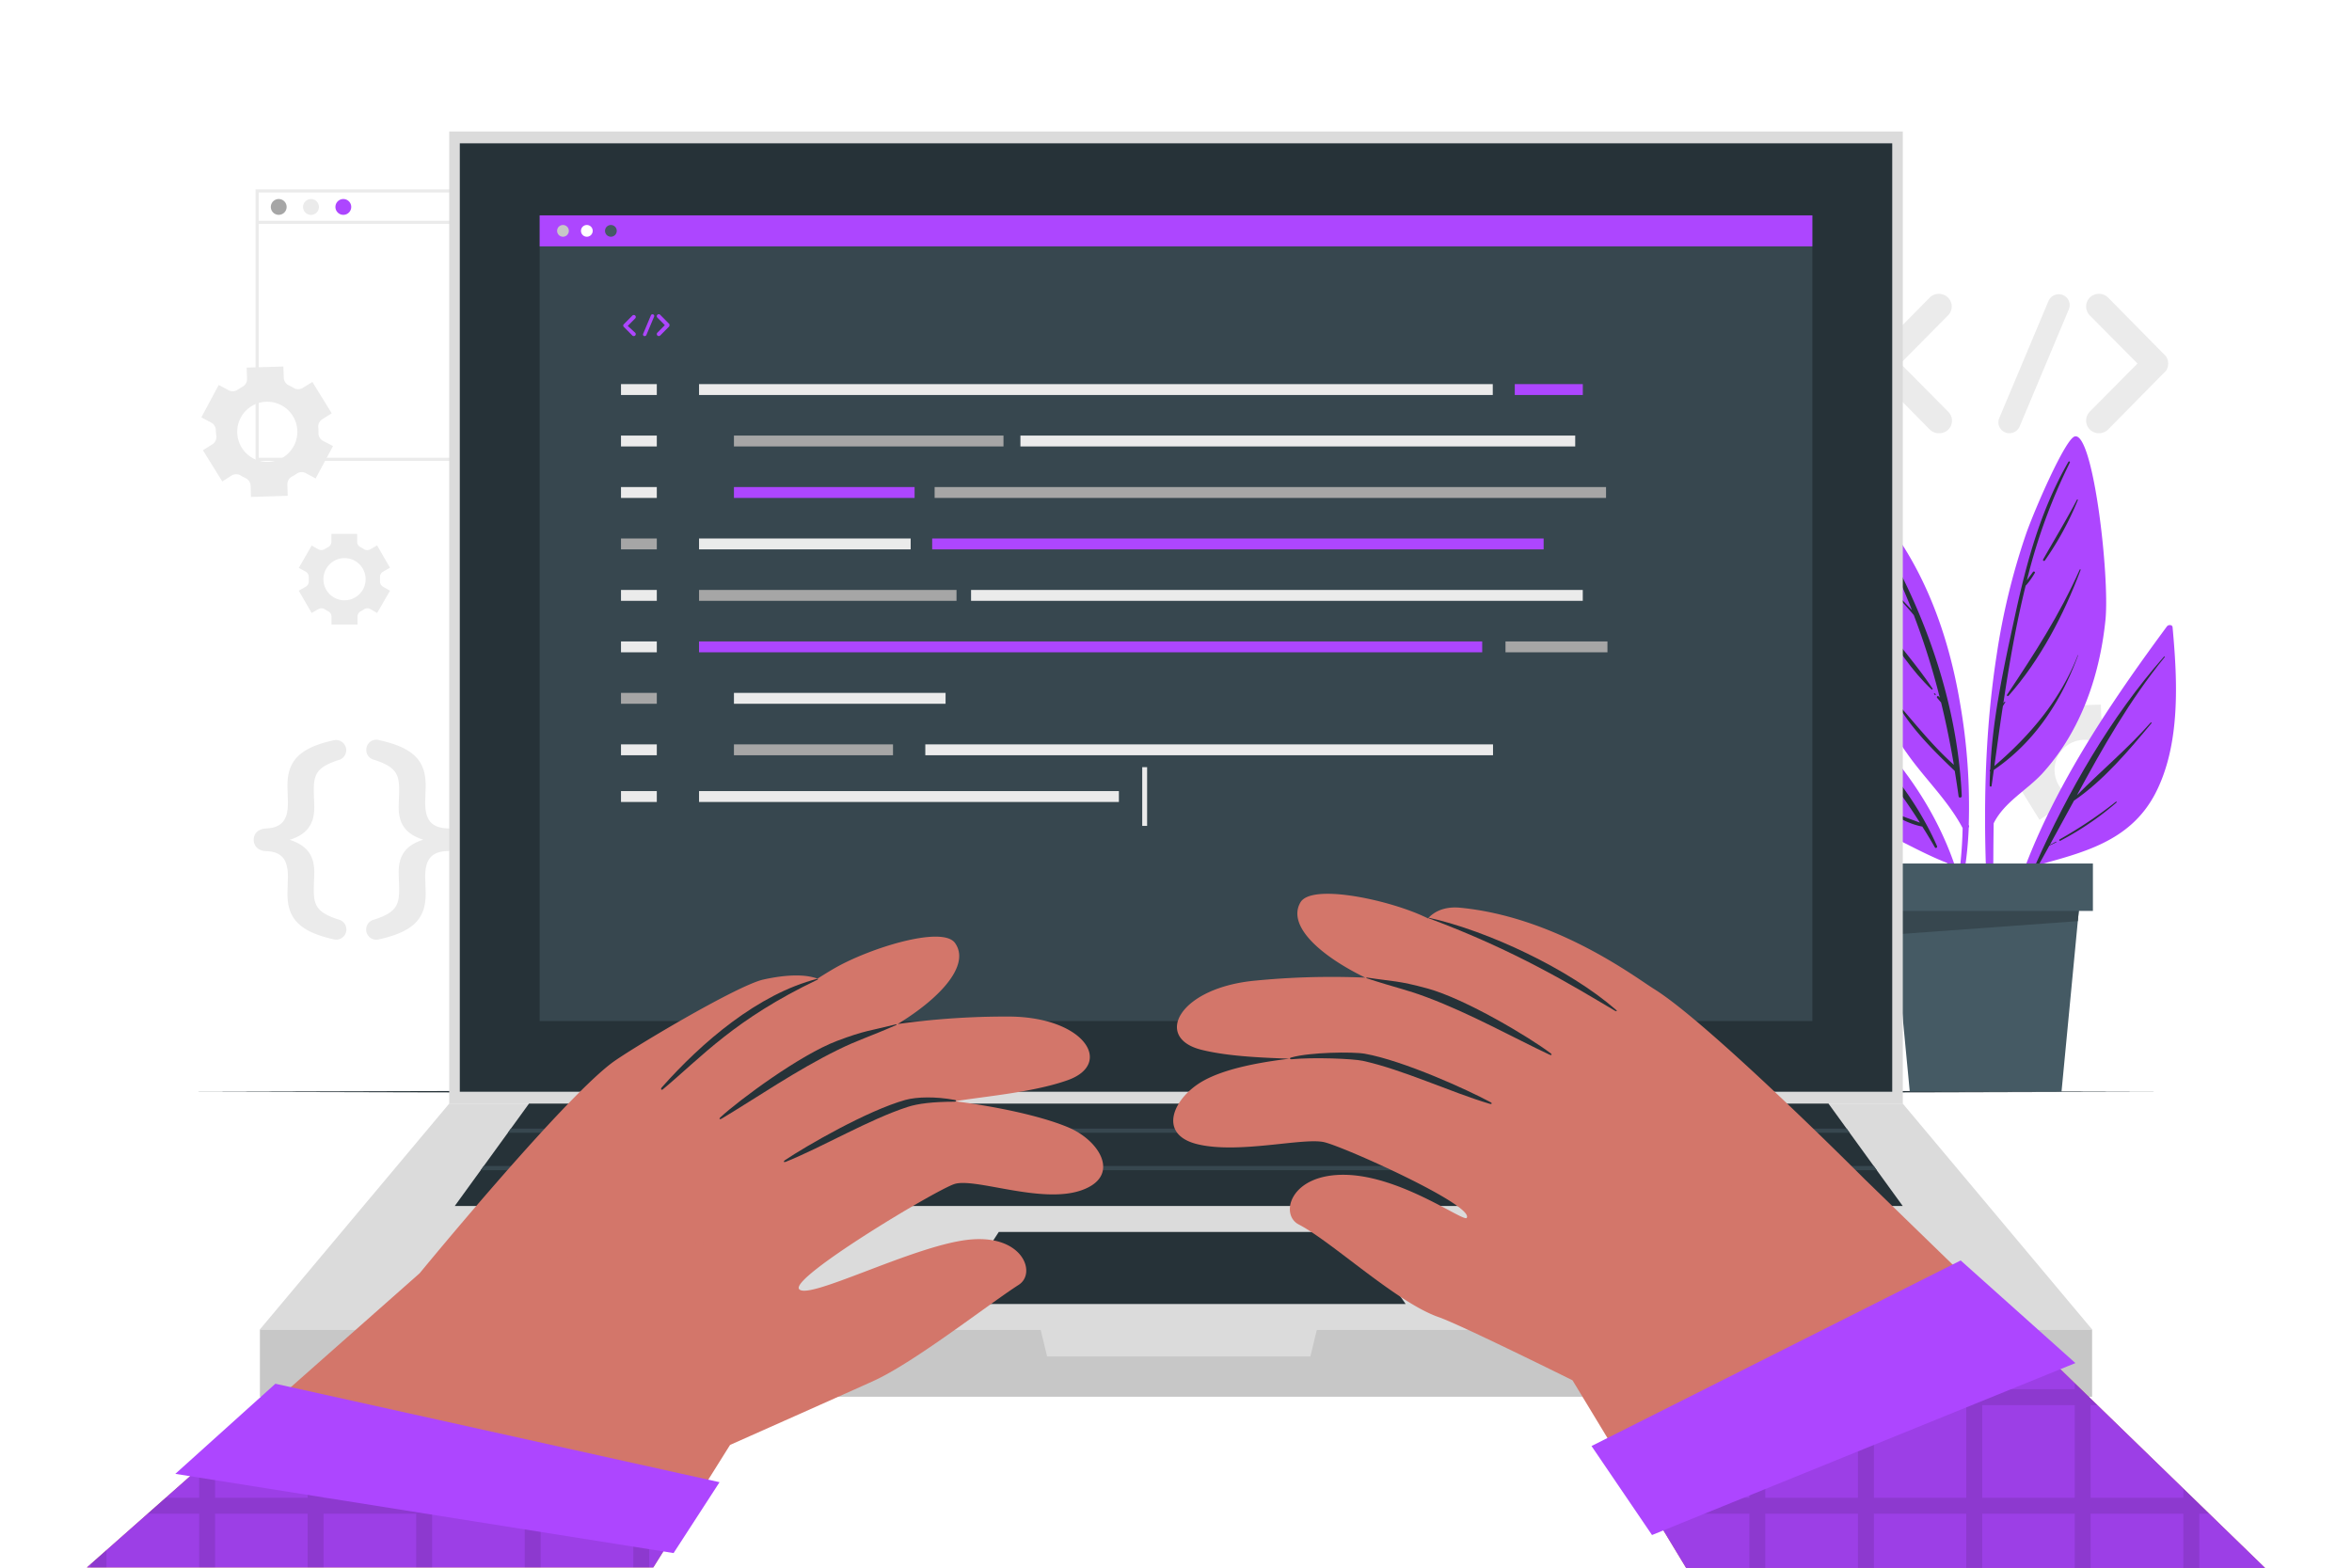 <svg class="animated" id="freepik_stories-hand-coding" xmlns="http://www.w3.org/2000/svg" viewBox="0 0 750 500"
     version="1.1">
    <style>
        svg#freepik_stories-hand-coding:not(.animated) .animable {
        opacity: 0;
        }

        svg#freepik_stories-hand-coding.animated #freepik--background-complete--inject-208 {
        animation: zoomIn 8s infinite cubic-bezier(.36, -0.01, .5, 1.38);
        }

        svg#freepik_stories-hand-coding.animated #freepik--Floor--inject-208 {
        animation: slideRight 8s infinite cubic-bezier(.36, -0.01, .5, 1.38);
        }

        svg#freepik_stories-hand-coding.animated #freepik--Plant--inject-208 {
        animation: lightSpeedLeft 8s infinite cubic-bezier(.36, -0.01, .5, 1.38);
        }

        svg#freepik_stories-hand-coding.animated #freepik--Device--inject-208 {
        animation: slideRight 8s infinite cubic-bezier(.36, -0.01, .5, 1.38);
        }

        svg#freepik_stories-hand-coding.animated #freepik--Character--inject-208 {
        animation: slideLeft 8s infinite cubic-bezier(.36, -0.01, .5, 1.38);
        }

        @keyframes zoomIn {
        0% {
        opacity: 0;
        transform: scale(0.5);
        }
        9.09% {
        opacity: 1;
        transform: scale(1);
        }
        100% {
        opacity: 1;
        transform: scale(1);
        }
        }

        @keyframes slideRight {
        0% {
        opacity: 0;
        transform: translateX(30px);
        }
        9.09% {
        opacity: 1;
        transform: translateX(0);
        }
        100% {
        opacity: 1;
        transform: translateX(0);
        }
        }

        @keyframes lightSpeedLeft {
        0% {
        transform: translate3d(-50%, 0, 0) skewX(20deg);
        opacity: 0;
        }
        5% {
        transform: skewX(-10deg);
        opacity: 1;
        }
        8% {
        transform: skewX(2deg);
        }
        9.09% {
        transform: translate3d(0, 0, 0);
        opacity: 1;
        }
        100% {
        transform: translate3d(0, 0, 0);
        opacity: 1;
        }
        }

        @keyframes slideLeft {
        0% {
        opacity: 0;
        transform: translateX(-30px);
        }
        9.09% {
        opacity: 1;
        transform: translateX(0);
        }
        100% {
        opacity: 1;
        transform: translateX(0);
        }
        }
    </style>


    <g id="freepik--background-complete--inject-208" class="animable" style="transform-origin: 377.81px 180.053px;">
        <path d="M208.14,147H81.5V60.39H208.14ZM82.5,146H207.14V61.39H82.5Z"
              style="fill: rgb(235, 235, 235); transform-origin: 144.82px 103.695px;" id="el1hge9gmq8m"
              class="animable"></path>
        <path d="M91.4,66a2.52,2.52,0,1,1-2.52-2.52A2.52,2.52,0,0,1,91.4,66Z"
              style="fill: rgb(166, 166, 166); transform-origin: 88.88px 66px;" id="elm0yujcn1j7"
              class="animable"></path>
        <path d="M101.7,66a2.53,2.53,0,1,1-2.52-2.52A2.52,2.52,0,0,1,101.7,66Z"
              style="fill: rgb(235, 235, 235); transform-origin: 99.17px 66.01px;" id="elfb1v30y7ayd"
              class="animable"></path>
        <path d="M112,66a2.52,2.52,0,1,1-2.52-2.52A2.52,2.52,0,0,1,112,66Z"
              style="fill: #AD46FF; transform-origin: 109.48px 66px;" id="eltq49um14p9" class="animable"></path>
        <rect x="82" y="70.41" width="125.64" height="1"
              style="fill: rgb(235, 235, 235); transform-origin: 144.82px 70.91px;" id="elh4mnwed5dxu"
              class="animable"></rect>
        <path d="M73.84,151.67a2.79,2.79,0,0,1,2.93,0q.36.23.75.42c.25.14.51.27.77.4a2.78,2.78,0,0,1,1.63,2.41l.11,3.6,11.71-.37-.11-3.59A2.79,2.79,0,0,1,93.1,152a15.21,15.21,0,0,0,1.49-.91,2.76,2.76,0,0,1,2.9-.19l3.16,1.7,5.54-10.33L103,140.6a2.76,2.76,0,0,1-1.45-2.52,17,17,0,0,0-.06-1.75,2.78,2.78,0,0,1,1.29-2.62l3-1.89-6.17-10-3.07,1.9a2.77,2.77,0,0,1-2.91,0q-.36-.22-.75-.42c-.25-.14-.51-.27-.77-.39a2.79,2.79,0,0,1-1.63-2.43l-.11-3.59-11.71.36.11,3.58a2.78,2.78,0,0,1-1.46,2.53c-.51.28-1,.59-1.49.92a2.78,2.78,0,0,1-2.91.19l-3.16-1.69-5.54,10.32,3.16,1.7a2.75,2.75,0,0,1,1.45,2.53A17.06,17.06,0,0,0,69,139.1a2.8,2.8,0,0,1-1.29,2.62l-3,1.89,6.17,9.95Zm2.94-18.49a9.59,9.59,0,1,1,3.93,13A9.61,9.61,0,0,1,76.78,133.18Z"
              style="fill: rgb(235, 235, 235); transform-origin: 85.2px 137.695px;" id="el5uo61olrwj3"
              class="animable"></path>
        <path d="M653.36,259.52a2.77,2.77,0,0,1,2.92,0l.75.43.78.39a2.78,2.78,0,0,1,1.63,2.41l.11,3.6,11.71-.37-.11-3.59a2.77,2.77,0,0,1,1.47-2.52,17.37,17.37,0,0,0,1.48-.92,2.8,2.8,0,0,1,2.91-.19l3.16,1.7,5.54-10.33-3.16-1.69a2.77,2.77,0,0,1-1.45-2.53,16.86,16.86,0,0,0-.06-1.74,2.8,2.8,0,0,1,1.29-2.63l3-1.89-6.17-10-3.07,1.91a2.77,2.77,0,0,1-2.91,0l-.75-.42c-.25-.14-.51-.27-.77-.39a2.77,2.77,0,0,1-1.63-2.42l-.11-3.6-11.71.36.11,3.59a2.76,2.76,0,0,1-1.46,2.52,14.28,14.28,0,0,0-1.49.93,2.78,2.78,0,0,1-2.91.18l-3.16-1.69L643.81,241l3.16,1.69a2.79,2.79,0,0,1,1.45,2.53,17.06,17.06,0,0,0,.06,1.75,2.79,2.79,0,0,1-1.3,2.62l-3,1.89,6.17,10ZM656.3,241a9.59,9.59,0,1,1,3.92,13A9.59,9.59,0,0,1,656.3,241Z"
              style="fill: rgb(235, 235, 235); transform-origin: 664.76px 245.54px;" id="elf426ijgs3ud"
              class="animable"></path>
        <path d="M97.46,182.31a2,2,0,0,1,1,1.82c0,.2,0,.4,0,.6s0,.41,0,.61a1.93,1.93,0,0,1-1,1.8l-2.19,1.26,4.11,7.11,2.18-1.26a1.93,1.93,0,0,1,2,.08c.34.22.7.42,1.06.61a1.94,1.94,0,0,1,1.08,1.73v2.51H114v-2.51a1.94,1.94,0,0,1,1.08-1.73c.36-.19.71-.39,1-.61a1.94,1.94,0,0,1,2-.08l2.18,1.26,4.1-7.11-2.19-1.26a1.94,1.94,0,0,1-1-1.81c0-.2,0-.4,0-.6s0-.4,0-.6a1.94,1.94,0,0,1,1-1.81l2.18-1.26-4.1-7.11-2.17,1.26a2,2,0,0,1-2.05-.07,11.27,11.27,0,0,0-1.06-.62,1.93,1.93,0,0,1-1.08-1.73v-2.51h-8.21v2.51a1.93,1.93,0,0,1-1.08,1.73,10.13,10.13,0,0,0-1.06.62,2,2,0,0,1-2,.07L99.39,174l-4.11,7.11ZM109.85,178a6.73,6.73,0,1,1-6.72,6.73A6.74,6.74,0,0,1,109.85,178Z"
              style="fill: rgb(235, 235, 235); transform-origin: 109.815px 184.73px;" id="elwnwqskn5n3i"
              class="animable"></path>
        <path d="M91.66,285c0-1.13.15-4.14.15-5.42,0-5.49-2-8-7.07-8.12-2.4-.15-3.83-1.58-3.83-3.61s1.43-3.46,3.83-3.61c5.12-.23,7.07-2.64,7.07-8.2,0-1.28-.15-4.29-.15-5.42,0-7.29,3.09-12,14.75-14.51a3.25,3.25,0,0,1,2,6.16c-7.3,2.26-8.35,4.59-8.35,9.71,0,1.5.15,4,.15,5.56,0,5.87-2.86,8.73-7.83,10.31,5,1.65,7.83,4.44,7.83,10.3,0,1.58-.15,4.06-.15,5.57,0,5.11,1,7.45,8.35,9.7a3.25,3.25,0,0,1-2,6.17C94.75,297,91.66,292.34,91.66,285Z"
              style="fill: rgb(235, 235, 235); transform-origin: 95.684px 267.857px;" id="elo7e2knduqu"
              class="animable"></path>
        <path d="M135.74,250.59c0,1.13-.15,4.14-.15,5.42,0,5.56,2,8,7.15,8.2,2.33.15,3.76,1.58,3.76,3.61s-1.43,3.46-3.76,3.61c-5.12.15-7.15,2.63-7.15,8.12,0,1.28.15,4.29.15,5.42,0,7.37-3.08,12-14.74,14.59a3.24,3.24,0,0,1-2-6.17c7.22-2.25,8.28-4.59,8.28-9.7,0-1.51-.15-4-.15-5.57,0-5.86,2.85-8.72,7.82-10.3-5-1.66-7.82-4.44-7.82-10.31,0-1.58.15-4.06.15-5.56,0-5.12-1.06-7.45-8.28-9.71a3.11,3.11,0,0,1-2.18-3.08,3.16,3.16,0,0,1,4.14-3.08C132.66,238.63,135.74,243.3,135.74,250.59Z"
              style="fill: rgb(235, 235, 235); transform-origin: 131.63px 267.82px;" id="elzgofwgrpwe"
              class="animable"></path>
        <path d="M621.19,131.26a4,4,0,0,1-2.81,6.91,4.27,4.27,0,0,1-3-1.15l-18-18.26c-.2-.06-.26-.19-.32-.38a.84.84,0,0,0-.2-.13,2.11,2.11,0,0,1-.19-.51.34.34,0,0,1-.19-.26c-.06-.13-.06-.32-.13-.38s-.13-.26-.13-.32v-.45c0-.13-.06-.19-.06-.39s.06-.25.06-.32v-.44c0-.13.13-.2.13-.26s.07-.32.13-.51.06-.07.06-.13.2-.45.32-.58a.13.13,0,0,1,.13-.13,1.19,1.19,0,0,1,.39-.44l18-18.26a4.17,4.17,0,0,1,5.76,0,4,4,0,0,1,0,5.76L606,115.94Z"
              style="fill: rgb(235, 235, 235); transform-origin: 609.303px 115.943px;" id="elt33twqfert"
              class="animable"></path>
        <path d="M637.53,133.31,653.22,96a3.55,3.55,0,0,1,4.68-1.86,3.45,3.45,0,0,1,1.79,4.55L644,136.06a3.54,3.54,0,0,1-3.27,2.11,3.1,3.1,0,0,1-1.28-.25A3.46,3.46,0,0,1,637.53,133.31Z"
              style="fill: rgb(235, 235, 235); transform-origin: 648.61px 116.008px;" id="elei8znjzkdik"
              class="animable"></path>
        <path d="M690.7,118.25a.06.06,0,0,1-.06.06,3.18,3.18,0,0,1-.45.45l-18,18.26a4.19,4.19,0,0,1-5.77,0,4.06,4.06,0,0,1,0-5.76l15.18-15.32-15.18-15.31a4.06,4.06,0,0,1,0-5.76,4.18,4.18,0,0,1,5.77,0l18,18.26a3.15,3.15,0,0,1,.45.44c.06,0,.06.13.06.13a5.27,5.27,0,0,1,.32.58c0,.06.07.06.07.13a2.52,2.52,0,0,0,.19.57c0,.07.06.07.06.2v.44c0,.07.07.26.07.32s-.07.26-.07.32v.52c0,.06-.06.06-.06.13a4.11,4.11,0,0,0-.19.57c0,.07-.07.07-.07.19S690.83,118,690.7,118.25Z"
              style="fill: rgb(235, 235, 235); transform-origin: 678.316px 115.943px;" id="elshigwddl50r"
              class="animable"></path>
    </g>
    <g id="freepik--Floor--inject-208" class="animable" style="transform-origin: 375.02px 348.196px;">
        <path d="M59.52,348.2c202.12-.62,428.84-.62,631,0-202.12.61-428.84.61-631,0Z"
              style="fill: rgb(38, 50, 56); transform-origin: 375.02px 348.196px;" id="el01j1kjur8uou"
              class="animable"></path>
    </g>
    <g id="freepik--Plant--inject-208" class="animable" style="transform-origin: 633.15px 243.675px;">
        <path d="M691,199.77c-23.36,31.64-47.72,68.35-53.65,108-.07.6.89.8,1,.2a235.06,235.06,0,0,1,10.33-31.76c15.36-4.23,30.43-7.7,38.5-22.94,8.22-15.67,7.18-36.1,5.61-53.17C692.74,199.21,691.5,199.16,691,199.77Z"
              style="fill: #AD46FF; transform-origin: 665.61px 253.848px;" id="elrz8mx570awp" class="animable"></path>
        <path d="M649,275.93c10.5-23.55,24-47.19,41.09-66.55.11-.13.29.05.19.18-11.21,13.79-19.73,28.81-28,44.09,7.73-7.85,16.21-14.88,23.54-23.21.14-.16.37.08.23.24-7.27,8.73-15.22,18.21-24.69,24.67q-3.82,7-7.71,14.1c.64-.36,1.29-.67,1.95-1,.11-.05.21.12.1.18-.72.36-1.44.75-2.19,1.06-1.23,2.23-2.44,4.46-3.71,6.68C649.44,276.86,648.75,276.43,649,275.93Z"
              style="fill: rgb(38, 50, 56); transform-origin: 669.628px 242.96px;" id="ellooat21jaxq"
              class="animable"></path>
        <path d="M656.78,267.71a137.12,137.12,0,0,0,17.93-12c.15-.12.37.09.22.22A94.19,94.19,0,0,1,657,268.15C656.75,268.3,656.49,267.88,656.78,267.71Z"
              style="fill: rgb(38, 50, 56); transform-origin: 665.816px 261.928px;" id="elbg5io08fbka"
              class="animable"></path>
        <path d="M634.68,301.89c.05.48.86.48.85,0,.13-13.06,0-26.18.21-39.31,3.35-6.75,10.53-10.49,15.53-15.9a70.15,70.15,0,0,0,9.32-13c6.17-11,9.52-23.48,10.8-36,1.38-14-3.92-60.08-9.81-58.48-3.05.83-12.94,23.67-15.56,31.22a217,217,0,0,0-9.3,38.28C631.94,239.39,632.34,271,634.68,301.89Z"
              style="fill: #AD46FF; transform-origin: 652.303px 220.705px;" id="elv2ujgwywidh" class="animable"></path>
        <path d="M634.59,245.54l.06-.06c.71-16.53,4.44-33.22,7.92-49.25,3.76-17.27,8.15-33.54,17-48.94a.26.26,0,0,1,.45.26,181.49,181.49,0,0,0-13.69,37.56c.6-.93,1.32-1.81,1.94-2.69.24-.35.82,0,.58.33a24.77,24.77,0,0,1-2.78,3.92.23.23,0,0,1-.12.06c-3.06,12.34-5.25,25-7.13,37.57.14-.16.27-.34.41-.49a.13.13,0,0,1,.2.15c-.24.42-.5.83-.75,1.25-1,6.39-1.83,12.77-2.71,19.1,11.38-9.73,21.11-21.2,26.59-35.33a.06.06,0,0,1,.11,0c-5.37,14.65-13.84,27.68-26.88,36.58l-.72,5.1c-.05.35-.61.26-.61-.08,0-1.51.08-3,.14-4.53A.34.34,0,0,1,634.59,245.54Z"
              style="fill: rgb(38, 50, 56); transform-origin: 648.565px 199.025px;" id="elwijg3g2ehfl"
              class="animable"></path>
        <path d="M640,221.58c8.7-13,16.82-25.59,23.19-39.94.07-.16.35,0,.28.12-5.36,14.26-12.87,28.71-23,40.16C640.18,222.15,639.77,221.85,640,221.58Z"
              style="fill: rgb(38, 50, 56); transform-origin: 651.707px 201.787px;" id="el1crk4eg9kek"
              class="animable"></path>
        <path d="M651.51,178.43c3.6-6.37,7.4-12.58,10.8-19.08.09-.18.34,0,.26.15a99,99,0,0,1-10.5,19.26C651.83,179.09,651.3,178.8,651.51,178.43Z"
              style="fill: rgb(38, 50, 56); transform-origin: 657.024px 169.089px;" id="el4qijepdre0r"
              class="animable"></path>
        <path d="M650.1,181.21a.06.06,0,0,1,0,.11A.06.06,0,0,1,650.1,181.21Z"
              style="fill: rgb(38, 50, 56); transform-origin: 650.1px 181.265px;" id="elprap6ik5lu"
              class="animable"></path>
        <path d="M625.84,264.11a133.09,133.09,0,0,1-3.05,25.74c.13.93.26,1.86.4,2.82a122.69,122.69,0,0,0,4.6-28.69.88.88,0,0,0,0-.89v0A190.7,190.7,0,0,0,625,224.19c-4.05-24-12.89-47.05-29.63-65.05a1.2,1.2,0,0,0-1.85.38c-6.76,17.18-4.4,37.69,1.36,54.83a100.42,100.42,0,0,0,13.27,26C613.85,248.46,621.17,255.29,625.84,264.11Z"
              style="fill: #AD46FF; transform-origin: 608.657px 225.763px;" id="elbibl6jmd9a9" class="animable"></path>
        <path d="M597.3,167.18c15.87,25.76,26.91,56.29,28.26,86.72,0,.54-.88.68-1,.13-.37-2.74-.79-5.45-1.23-8.14h0c-6.56-6.29-13.3-12.93-18-20.78-.09-.14.11-.3.22-.18,5.71,6.53,11,13.22,17.49,19q-1.69-10.1-4.07-19.87c-.43-.49-.84-1-1.26-1.48-.27-.32.18-.79.47-.47l.38.42a231.14,231.14,0,0,0-8.29-26.34c-4-4.82-8.56-9-11.5-14.79a.12.12,0,0,1,.21-.12,121.6,121.6,0,0,0,7.34,9.74c1.07,1.23,2.24,2.38,3.35,3.57a204.42,204.42,0,0,0-13-27.08A.35.35,0,0,1,597.3,167.18Z"
              style="fill: rgb(38, 50, 56); transform-origin: 611.095px 210.685px;" id="el4ughd34p9lu"
              class="animable"></path>
        <path d="M600.51,199c5.13,6.91,11,13.49,15.74,20.63.14.2-.16.41-.33.25-6.13-5.74-11.31-13.59-15.76-20.67C600,198.93,600.36,198.75,600.51,199Z"
              style="fill: rgb(38, 50, 56); transform-origin: 608.203px 209.409px;" id="el8hytv9tsu0f"
              class="animable"></path>
        <path d="M617,221.18l.22.22c.15.15-.09.38-.24.23l-.22-.22C616.58,221.26,616.82,221,617,221.18Z"
              style="fill: rgb(38, 50, 56); transform-origin: 616.982px 221.399px;" id="elvo4tm74jzna"
              class="animable"></path>
        <path d="M572.44,216.69c1.27,13.25,8.24,29.08,16.74,39.29a41.76,41.76,0,0,0,13.58,10.6c5.88,2.91,12,6.26,18.13,8.65A118.94,118.94,0,0,1,627.3,298c.2-.66.39-1.35.59-2-3.91-33.54-25.61-62.22-53.38-80.63A1.35,1.35,0,0,0,572.44,216.69Z"
              style="fill: #AD46FF; transform-origin: 600.159px 256.577px;" id="elnt1hnhiwut" class="animable"></path>
        <path d="M582,226.61c-.2-.18.07-.53.28-.37,14.72,10.9,28,26.8,35.39,43.61.2.46-.43.86-.69.4-1.29-2.26-2.61-4.46-4-6.62h0c-6.34-1.19-12.34-5.65-17-9.89-.13-.11.06-.3.18-.19a39.19,39.19,0,0,0,8,5.64c2.59,1.31,5.37,2.14,8.06,3.19-2.35-3.73-4.8-7.31-7.35-10.78-6.83-2.32-13.32-6.51-19-10.7-.18-.13,0-.43.18-.31a188.32,188.32,0,0,0,17.7,9.46,157.46,157.46,0,0,0-12.5-14.57c-2.15-1.14-4.34-2.28-6.43-3.5-.17-.1,0-.39.14-.32a22.74,22.74,0,0,1,4.93,2.42C587.38,231.55,584.79,229.05,582,226.61Z"
              style="fill: rgb(38, 50, 56); transform-origin: 599.819px 248.326px;" id="el4x6d2fhalux"
              class="animable"></path>
        <path d="M582.62,238.19a8,8,0,0,1,1.07.76c.1.09,0,.22-.14.18a9.33,9.33,0,0,1-1.11-.63C582.25,238.37,582.43,238.07,582.62,238.19Z"
              style="fill: rgb(38, 50, 56); transform-origin: 583.045px 238.65px;" id="eltzcxsy5x69"
              class="animable"></path>
        <polygon points="603.06 286.1 663.3 286.1 657.37 348.19 608.99 348.19 603.06 286.1"
                 style="fill: rgb(69, 90, 100); transform-origin: 633.18px 317.145px;" id="elsm8d60h01y"
                 class="animable"></polygon>
        <polygon points="604.2 298.02 603.06 286.1 663.3 286.1 662.57 293.79 604.2 298.02"
                 style="fill: rgb(55, 71, 79); transform-origin: 633.18px 292.06px;" id="el6ankjp0nlol"
                 class="animable"></polygon>
        <rect x="598.99" y="275.41" width="68.39" height="15.12"
              style="fill: rgb(69, 90, 100); transform-origin: 633.185px 282.97px;" id="elsskktixvwbe"
              class="animable"></rect>
    </g>
    <g id="freepik--Device--inject-208" class="animable" style="transform-origin: 375px 243.705px;">
        <rect x="143.25" y="41.93" width="463.51" height="310.05"
              style="fill: rgb(219, 219, 219); transform-origin: 375.005px 196.955px;" id="elok33jzhu4b"
              class="animable"></rect>
        <rect x="146.62" y="45.71" width="456.77" height="302.49"
              style="fill: rgb(38, 50, 56); transform-origin: 375.005px 196.955px;" id="el6zitiuenqvl"
              class="animable"></rect>
        <rect x="82.88" y="424" width="584.24" height="21.48"
              style="fill: rgb(199, 199, 199); transform-origin: 375px 434.74px;" id="el0jppqmg4zfol"
              class="animable"></rect>
        <polygon points="82.88 424 143.25 351.98 606.75 351.98 667.12 424 82.88 424"
                 style="fill: rgb(219, 219, 219); transform-origin: 375px 387.99px;" id="elgj19mw62ixk"
                 class="animable"></polygon>
        <polygon points="606.73 384.63 145.02 384.63 168.69 351.98 583.06 351.98 606.73 384.63"
                 style="fill: rgb(38, 50, 56); transform-origin: 375.875px 368.305px;" id="el8ya7qymyqt8"
                 class="animable"></polygon>
        <polygon points="598.46 373.22 153.29 373.22 154.25 371.89 597.5 371.89 598.46 373.22"
                 style="fill: rgb(55, 71, 79); transform-origin: 375.875px 372.555px;" id="els89est33c1s"
                 class="animable"></polygon>
        <polygon points="589.81 361.3 161.94 361.3 162.9 359.96 588.85 359.96 589.81 361.3"
                 style="fill: rgb(55, 71, 79); transform-origin: 375.875px 360.63px;" id="elbapqfqqwrbi"
                 class="animable"></polygon>
        <polygon points="303.53 415.9 318.49 392.92 432.22 392.92 448.23 415.9 303.53 415.9"
                 style="fill: rgb(38, 50, 56); transform-origin: 375.88px 404.41px;" id="el7aywx9pv8fd"
                 class="animable"></polygon>
        <polygon points="417.85 432.63 333.9 432.63 331.82 424 419.94 424 417.85 432.63"
                 style="fill: rgb(219, 219, 219); transform-origin: 375.88px 428.315px;" id="el5kj0rrmt1gg"
                 class="animable"></polygon>
        <rect x="172.09" y="68.69" width="405.83" height="256.96"
              style="fill: rgb(55, 71, 79); transform-origin: 375.005px 197.17px;" id="el3ejnqlfbni3"
              class="animable"></rect>
        <rect x="172.09" y="68.69" width="405.83" height="9.89"
              style="fill: #AD46FF; transform-origin: 375.005px 73.635px;" id="elym4yo7n8jor" class="animable"></rect>
        <path d="M181.39,73.63a1.87,1.87,0,1,1-1.87-1.87A1.86,1.86,0,0,1,181.39,73.63Z"
              style="fill: rgb(199, 199, 199); transform-origin: 179.52px 73.63px;" id="elyx3lyfp8dts"
              class="animable"></path>
        <path d="M189,73.63a1.87,1.87,0,1,1-1.87-1.87A1.86,1.86,0,0,1,189,73.63Z"
              style="fill: rgb(255, 255, 255); transform-origin: 187.13px 73.63px;" id="elwggcce10azl"
              class="animable"></path>
        <path d="M196.67,73.63a1.87,1.87,0,1,1-1.87-1.87A1.86,1.86,0,0,1,196.67,73.63Z"
              style="fill: rgb(69, 90, 100); transform-origin: 194.8px 73.63px;" id="elz0ho2pfonuh"
              class="animable"></path>
        <rect x="198.02" y="122.51" width="11.42" height="3.47"
              style="fill: rgb(235, 235, 235); transform-origin: 203.73px 124.245px;" id="el84t08erz8xk"
              class="animable"></rect>
        <rect x="222.91" y="122.51" width="253.1" height="3.47"
              style="fill: rgb(235, 235, 235); transform-origin: 349.46px 124.245px;" id="elgioce99rt7"
              class="animable"></rect>
        <rect x="483.03" y="122.51" width="21.69" height="3.47"
              style="fill: #AD46FF; transform-origin: 493.875px 124.245px;" id="elcv6y2wx6sz" class="animable"></rect>
        <rect x="198.02" y="138.92" width="11.42" height="3.47"
              style="fill: rgb(235, 235, 235); transform-origin: 203.73px 140.655px;" id="el32tf14oky4d"
              class="animable"></rect>
        <rect x="234.04" y="138.92" width="85.95" height="3.47"
              style="fill: rgb(166, 166, 166); transform-origin: 277.015px 140.655px;" id="eln3j4nmtvux"
              class="animable"></rect>
        <rect x="480.07" y="204.58" width="32.51" height="3.47"
              style="fill: rgb(166, 166, 166); transform-origin: 496.325px 206.315px;" id="eljcfrui4xow"
              class="animable"></rect>
        <rect x="222.91" y="188.16" width="82.1" height="3.47"
              style="fill: rgb(166, 166, 166); transform-origin: 263.96px 189.895px;" id="el5iato4pf7h"
              class="animable"></rect>
        <rect x="234.04" y="155.34" width="57.6" height="3.47"
              style="fill: #AD46FF; transform-origin: 262.84px 157.075px;" id="eld5uj86jqae8" class="animable"></rect>
        <rect x="298.03" y="155.34" width="214.1" height="3.47"
              style="fill: rgb(166, 166, 166); transform-origin: 405.08px 157.075px;" id="elcdfwjt6s1j6"
              class="animable"></rect>
        <rect x="222.91" y="204.58" width="249.73" height="3.47"
              style="fill: #AD46FF; transform-origin: 347.775px 206.315px;" id="elu4f8pd4nvq" class="animable"></rect>
        <rect x="325.39" y="138.92" width="176.91" height="3.47"
              style="fill: rgb(235, 235, 235); transform-origin: 413.845px 140.655px;" id="elp6mrafhdrjn"
              class="animable"></rect>
        <rect x="198.02" y="155.34" width="11.42" height="3.47"
              style="fill: rgb(235, 235, 235); transform-origin: 203.73px 157.075px;" id="el5dhthmfj5yu"
              class="animable"></rect>
        <rect x="198.02" y="171.75" width="11.42" height="3.47"
              style="fill: rgb(166, 166, 166); transform-origin: 203.73px 173.485px;" id="elg22hyle32cq"
              class="animable"></rect>
        <rect x="222.91" y="171.75" width="67.48" height="3.47"
              style="fill: rgb(235, 235, 235); transform-origin: 256.65px 173.485px;" id="el6klljgr6gej"
              class="animable"></rect>
        <rect x="234.04" y="220.99" width="67.48" height="3.47"
              style="fill: rgb(235, 235, 235); transform-origin: 267.78px 222.725px;" id="el12bsp1qetbyq"
              class="animable"></rect>
        <rect x="295.06" y="237.41" width="181.03" height="3.47"
              style="fill: rgb(235, 235, 235); transform-origin: 385.575px 239.145px;" id="elo17klspkobm"
              class="animable"></rect>
        <rect x="234.04" y="237.41" width="50.72" height="3.47"
              style="fill: rgb(166, 166, 166); transform-origin: 259.4px 239.145px;" id="elzj5lubif0rs"
              class="animable"></rect>
        <rect x="309.65" y="188.16" width="195.06" height="3.47"
              style="fill: rgb(235, 235, 235); transform-origin: 407.18px 189.895px;" id="elgo3e77sixg"
              class="animable"></rect>
        <rect x="297.25" y="171.75" width="194.98" height="3.47"
              style="fill: #AD46FF; transform-origin: 394.74px 173.485px;" id="elaljz2wlo3ou" class="animable"></rect>
        <rect x="198.02" y="188.16" width="11.42" height="3.47"
              style="fill: rgb(235, 235, 235); transform-origin: 203.73px 189.895px;" id="elhbv268ocwc9"
              class="animable"></rect>
        <rect x="198.02" y="204.58" width="11.42" height="3.47"
              style="fill: rgb(235, 235, 235); transform-origin: 203.73px 206.315px;" id="els7tx9hs22ln"
              class="animable"></rect>
        <rect x="198.02" y="220.99" width="11.42" height="3.47"
              style="fill: rgb(166, 166, 166); transform-origin: 203.73px 222.725px;" id="elinezgyun3d"
              class="animable"></rect>
        <rect x="198.02" y="237.41" width="11.42" height="3.47"
              style="fill: rgb(235, 235, 235); transform-origin: 203.73px 239.145px;" id="el2u4k5esamt6"
              class="animable"></rect>
        <rect x="198.02" y="252.31" width="11.42" height="3.47"
              style="fill: rgb(235, 235, 235); transform-origin: 203.73px 254.045px;" id="elr0udanreei"
              class="animable"></rect>
        <rect x="222.91" y="252.31" width="133.88" height="3.47"
              style="fill: rgb(235, 235, 235); transform-origin: 289.85px 254.045px;" id="elm1la9s5pzp"
              class="animable"></rect>
        <path d="M202.54,106.11a.63.63,0,0,1-.44,1.08.67.67,0,0,1-.46-.18l-2.83-2.86s0,0-.05-.06a.07.07,0,0,0,0,0,.26.26,0,0,1,0-.08.05.05,0,0,1,0,0s0,0,0-.06,0,0,0,0v-.07s0,0,0-.06,0,0,0,0v-.07s0,0,0,0,0-.05,0-.08,0,0,0,0a.73.73,0,0,1,0-.09,0,0,0,0,1,0,0,.19.19,0,0,1,.06-.07l2.83-2.86a.65.65,0,0,1,.9,0,.63.63,0,0,1,0,.9l-2.38,2.4Z"
              style="fill: #AD46FF; transform-origin: 200.748px 103.83px;" id="elpptshonjjmb" class="animable"></path>
        <path d="M205.1,106.43l2.46-5.86a.55.55,0,0,1,.73-.29.54.54,0,0,1,.29.71l-2.47,5.87a.55.55,0,0,1-.51.33.48.48,0,0,1-.2,0A.54.54,0,0,1,205.1,106.43Z"
              style="fill: #AD46FF; transform-origin: 206.831px 103.717px;" id="elv2z4mqt1u2p" class="animable"></path>
        <path d="M213.44,104.06h0l-.07.08L210.53,107a.65.65,0,0,1-.9,0,.63.63,0,0,1,0-.9L212,103.7l-2.38-2.4a.63.63,0,0,1,0-.9.65.65,0,0,1,.9,0l2.83,2.86.07.07s0,0,0,0a.9.9,0,0,1,.05.09s0,0,0,0a.47.47,0,0,0,0,.09s0,0,0,0v.07s0,0,0,0,0,0,0,0v.08s0,0,0,0a.92.92,0,0,0,0,.09s0,0,0,0Z"
              style="fill: #AD46FF; transform-origin: 211.45px 103.7px;" id="elo7tyc5t5s6m" class="animable"></path>
        <rect x="364.23" y="244.68" width="1.56" height="18.73"
              style="fill: rgb(235, 235, 235); transform-origin: 365.01px 254.045px;" id="el4zvel7kk7my"
              class="animable"></rect>
    </g>
    <g id="freepik--Character--inject-208" class="animable" style="transform-origin: 375px 392.578px;">
        <path d="M232.79,460.85s39.37-17.5,45.85-20.46c13-5.93,36.28-24.2,46.24-30.63,5.82-3.76,1.17-16.47-16.53-14.31s-50.7,19.4-53.54,15.69,43-31.25,49.43-33.47,27.66,6.42,40.49,2,6.14-15.82-4.08-20.11c-13.54-5.69-39.33-9.32-48.82-9.32s-38.69,21.24-38.69,21.24,39.38-15.49,44.25-18.36,28.31-3.32,43.13-8.63,5.14-20.49-19.64-20.27A249.09,249.09,0,0,0,277.42,328c-7,1.06-49.28,29.06-49.28,29.06s8.19-1.77,11.51-2.88,36.3-21.89,40.88-24.31c17.29-9.15,29.52-21.39,24-29.11-4-5.61-27.08,1.56-38.32,8-14.94,8.55-57.29,39.9-57.29,39.9L262,312.83s-4.29-3.56-18.55-.42c-8.43,1.86-43,22.52-48.49,26.71-16.6,12.65-61.24,67.09-61.24,67.09l36.51,46.85Z"
              style="fill: rgb(211, 118, 106); transform-origin: 242.751px 379.794px;" id="elxbyba6e5ny"
              class="animable"></path>
        <path d="M211.4,347.41c12.52-10.46,22.73-22.25,49.38-35,.09,0,0-.27-.1-.25-19,4.86-36.93,20.31-49.69,34.69C210.57,347.38,210.9,347.82,211.4,347.41Z"
              style="fill: rgb(38, 50, 56); transform-origin: 235.808px 329.865px;" id="els8cg0y158e"
              class="animable"></path>
        <path d="M230.07,356.81c11.09-6.62,23.92-15.51,37.17-22,6.5-3.19,9.3-3.84,18.61-7.91.09,0,0-.24-.08-.22-8.43,2.14-9.82,1.89-18.87,5.31-11.78,4.45-31.11,18.77-37.21,24.39C229.21,356.82,229.48,357.15,230.07,356.81Z"
              style="fill: rgb(38, 50, 56); transform-origin: 257.665px 341.815px;" id="el2ido5g5xlwn"
              class="animable"></path>
        <path d="M250.56,370.55c12-4.84,26.57-13.53,38.95-17.53,3.1-1,7.84-1.64,14.93-1.64.38,0,.85-.42-.05-.58-6-1.1-11.95-1-15.65,0-12.14,3.39-31.6,14.64-38.48,19.26C249.72,370.44,249.93,370.81,250.56,370.55Z"
              style="fill: rgb(38, 50, 56); transform-origin: 277.429px 360.325px;" id="elj1fj6s8z41o"
              class="animable"></path>
        <polygon points="232.79 460.86 208.32 499.92 27.72 499.92 133.68 406.21 224.18 396.22 232.79 460.86"
                 style="fill: rgb(211, 118, 106); transform-origin: 130.255px 448.07px;" id="elccq9faks485"
                 class="animable"></polygon>
        <polygon points="208.32 499.92 214.79 489.58 79.66 453.98 27.72 499.92 208.32 499.92"
                 style="fill: #AD46FF; transform-origin: 121.255px 476.95px;" id="elfby55adrxk5"
                 class="animable"></polygon>
        <g id="elqblrfwqwhl">
            <polygon points="208.32 499.92 214.79 489.58 79.66 453.98 27.72 499.92 208.32 499.92"
                     style="opacity: 0.1; transform-origin: 121.255px 476.95px;" class="animable"
                     id="el2wt2yljsr2k"></polygon>
        </g>
        <g id="elib4ujhw4z4q">
            <polygon points="28.89 498.88 33.97 494.38 33.97 499.91 28.89 499.91 28.89 498.88"
                     style="opacity: 0.1; transform-origin: 31.43px 497.145px;" class="animable"
                     id="elw5nlt1tvpu"></polygon>
        </g>
        <g id="eld1mm5cdw5c7">
            <polygon points="207.01 487.53 207.01 499.91 201.93 499.91 201.93 486.19 207.01 487.53"
                     style="opacity: 0.1; transform-origin: 204.47px 493.05px;" class="animable"
                     id="elj90p3mdt0oc"></polygon>
        </g>
        <g id="eleg3d6gj2nt6">
            <polygon
                    points="172.4 478.41 188.94 482.77 172.4 482.77 172.4 499.91 167.32 499.91 167.32 482.77 137.79 482.77 137.79 499.91 132.71 499.91 132.71 482.77 103.18 482.77 103.18 499.91 98.1 499.91 98.1 482.77 68.58 482.77 68.58 499.91 63.5 499.91 63.5 482.77 47.1 482.77 52.85 477.69 63.5 477.69 63.5 468.27 68.58 463.78 68.58 477.69 98.1 477.69 98.1 458.84 103.18 460.18 103.18 477.69 132.71 477.69 132.71 467.96 137.79 469.29 137.79 477.69 167.32 477.69 167.32 477.07 169.66 477.69 172.4 477.69 172.4 478.41"
                    style="opacity: 0.1; transform-origin: 118.02px 479.375px;" class="animable"
                    id="el1wdvfqnlfqu"></polygon>
        </g>
        <polygon points="55.91 470.07 214.79 495.34 229.45 472.73 87.81 441.33 55.91 470.07"
                 style="fill: #AD46FF; transform-origin: 142.68px 468.335px;" id="elx2wx5ngta6g"
                 class="animable"></polygon>
        <path d="M501.44,440.23s-35.88-17.8-42.61-20.12c-13.48-4.66-34.16-24.14-44.7-29.58-6.15-3.18-2.74-16.28,15.09-15.83s37.61,15.2,38.49,13.72c2.41-4-38.79-22.53-45.39-24.12s-27.22,3.82-40.42.65-7.63-15.15,2.13-20.41c12.93-7,38.56-7.82,48-8.74s40.55,17.43,40.55,17.43-40.68-11.63-45.81-14-28.5-.58-43.76-4.44-7.08-19.9,17.6-22.06a249.35,249.35,0,0,1,43.63-.38c7.11.38,51.84,24.19,51.84,24.19s-8.32-1-11.73-1.76-38.24-18.3-43-20.27C423.24,307,409.9,296,414.68,287.81c3.48-6,27.1-1.05,38.9,4.27,15.7,7.08,60.86,34.21,60.86,34.21l-60.15-31.9s2.77-5.71,11.36-4.88c30.69,3,55.91,22.26,61.78,25.91,17.74,11,67.41,60.9,67.41,60.9L563.78,424Z"
              style="fill: rgb(211, 118, 106); transform-origin: 484.48px 362.648px;" id="elqhzyiy0u5d"
              class="animable"></path>
        <path d="M515,322.39c-13.89-8.24-31.7-19.19-59.42-29.52-.09,0-.06-.2,0-.18,18.93,4.21,44.78,16.38,59.66,29.33C515.77,322.41,515.57,322.71,515,322.39Z"
              style="fill: rgb(38, 50, 56); transform-origin: 485.536px 307.607px;" id="elh4qnccp00e8"
              class="animable"></path>
        <path d="M494.14,336.4c-11.67-5.51-25.3-13.13-39.11-18.32-6.78-2.55-9.62-2.93-19.28-6.09-.1,0-.05-.24.06-.22,8.6,1.32,9.95.93,19.29,3.47,12.15,3.3,32.77,15.69,39.38,20.7C495,336.33,494.76,336.69,494.14,336.4Z"
              style="fill: rgb(38, 50, 56); transform-origin: 465.23px 324.137px;" id="elf664cb9n75t"
              class="animable"></path>
        <path d="M475.06,352.06c-12.38-3.68-27.74-10.93-40.45-13.71-3.18-.7-15.75-1.19-22.81-.51-.38,0-.88-.33,0-.58,5.9-1.68,19.6-1.86,23.38-1.19,12.4,2.21,32.86,11.54,40.15,15.48C475.9,351.86,475.72,352.25,475.06,352.06Z"
              style="fill: rgb(38, 50, 56); transform-origin: 443.491px 343.908px;" id="elm1s3basv4ra"
              class="animable"></path>
        <polygon points="722.28 500.08 594.84 376.32 514.69 379.82 501.44 440.23 537.67 500.08 722.28 500.08"
                 style="fill: rgb(211, 118, 106); transform-origin: 611.86px 438.2px;" id="elywmogop6n4g"
                 class="animable"></polygon>
        <polygon points="537.67 500.08 516.05 464.37 627.33 407.87 722.28 500.08 537.67 500.08"
                 style="fill: #AD46FF; transform-origin: 619.165px 453.975px;" id="elacf90mv749i"
                 class="animable"></polygon>
        <g id="elhplh5hu674">
            <polygon points="537.67 500.08 516.05 464.37 627.33 407.87 722.28 500.08 537.67 500.08"
                     style="opacity: 0.1; transform-origin: 619.165px 453.975px;" class="animable"
                     id="elkj2kxrwz0f"></polygon>
        </g>
        <g id="eldfq6ynml1jh">
            <path d="M633.18,413.55h-17l10-5.08H628l4.16,4Zm30.4,29.53H557.81v.09l-9.83,5H668.81l-2.1-2Zm35.64,34.61H524.11l3.08,5.08H704.45l-3.13-3Zm0,0-3-2.89v25.29h5.08V479.73Zm-35.64-34.61-2-1.9v58.91h5.08v-54ZM628,408.47l-.62-.6L627,408v92.06h5.09V412.51Zm-35.53,17.12v74.5h5.08V423ZM558,443.08h-.17v57h5.08v-59.5ZM523.2,460.74v15.44l.91,1.51,3.08,5.08,1.09,1.81V458.16Z"
                  style="opacity: 0.1; transform-origin: 613.825px 453.98px;" class="animable"
                  id="ela0axmy9ig6r"></path>
        </g>
        <polygon points="507.5 461.2 526.79 489.58 661.8 434.74 625.22 402.01 507.5 461.2"
                 style="fill: #AD46FF; transform-origin: 584.65px 445.795px;" id="elp9bioxvk9m"
                 class="animable"></polygon>
    </g>
    <defs>
        <filter id="active" height="200%">
            <feMorphology in="SourceAlpha" result="DILATED" operator="dilate" radius="2"></feMorphology>
            <feFlood flood-color="#32DFEC" flood-opacity="1" result="PINK"></feFlood>
            <feComposite in="PINK" in2="DILATED" operator="in" result="OUTLINE"></feComposite>
            <feMerge>
                <feMergeNode in="OUTLINE"></feMergeNode>
                <feMergeNode in="SourceGraphic"></feMergeNode>
            </feMerge>
        </filter>
        <filter id="hover" height="200%">
            <feMorphology in="SourceAlpha" result="DILATED" operator="dilate" radius="2"></feMorphology>
            <feFlood flood-color="#ff0000" flood-opacity="0.5" result="PINK"></feFlood>
            <feComposite in="PINK" in2="DILATED" operator="in" result="OUTLINE"></feComposite>
            <feMerge>
                <feMergeNode in="OUTLINE"></feMergeNode>
                <feMergeNode in="SourceGraphic"></feMergeNode>
            </feMerge>
            <feColorMatrix type="matrix"
                           values="0   0   0   0   0                0   1   0   0   0                0   0   0   0   0                0   0   0   1   0 "></feColorMatrix>
        </filter>
    </defs>
</svg>